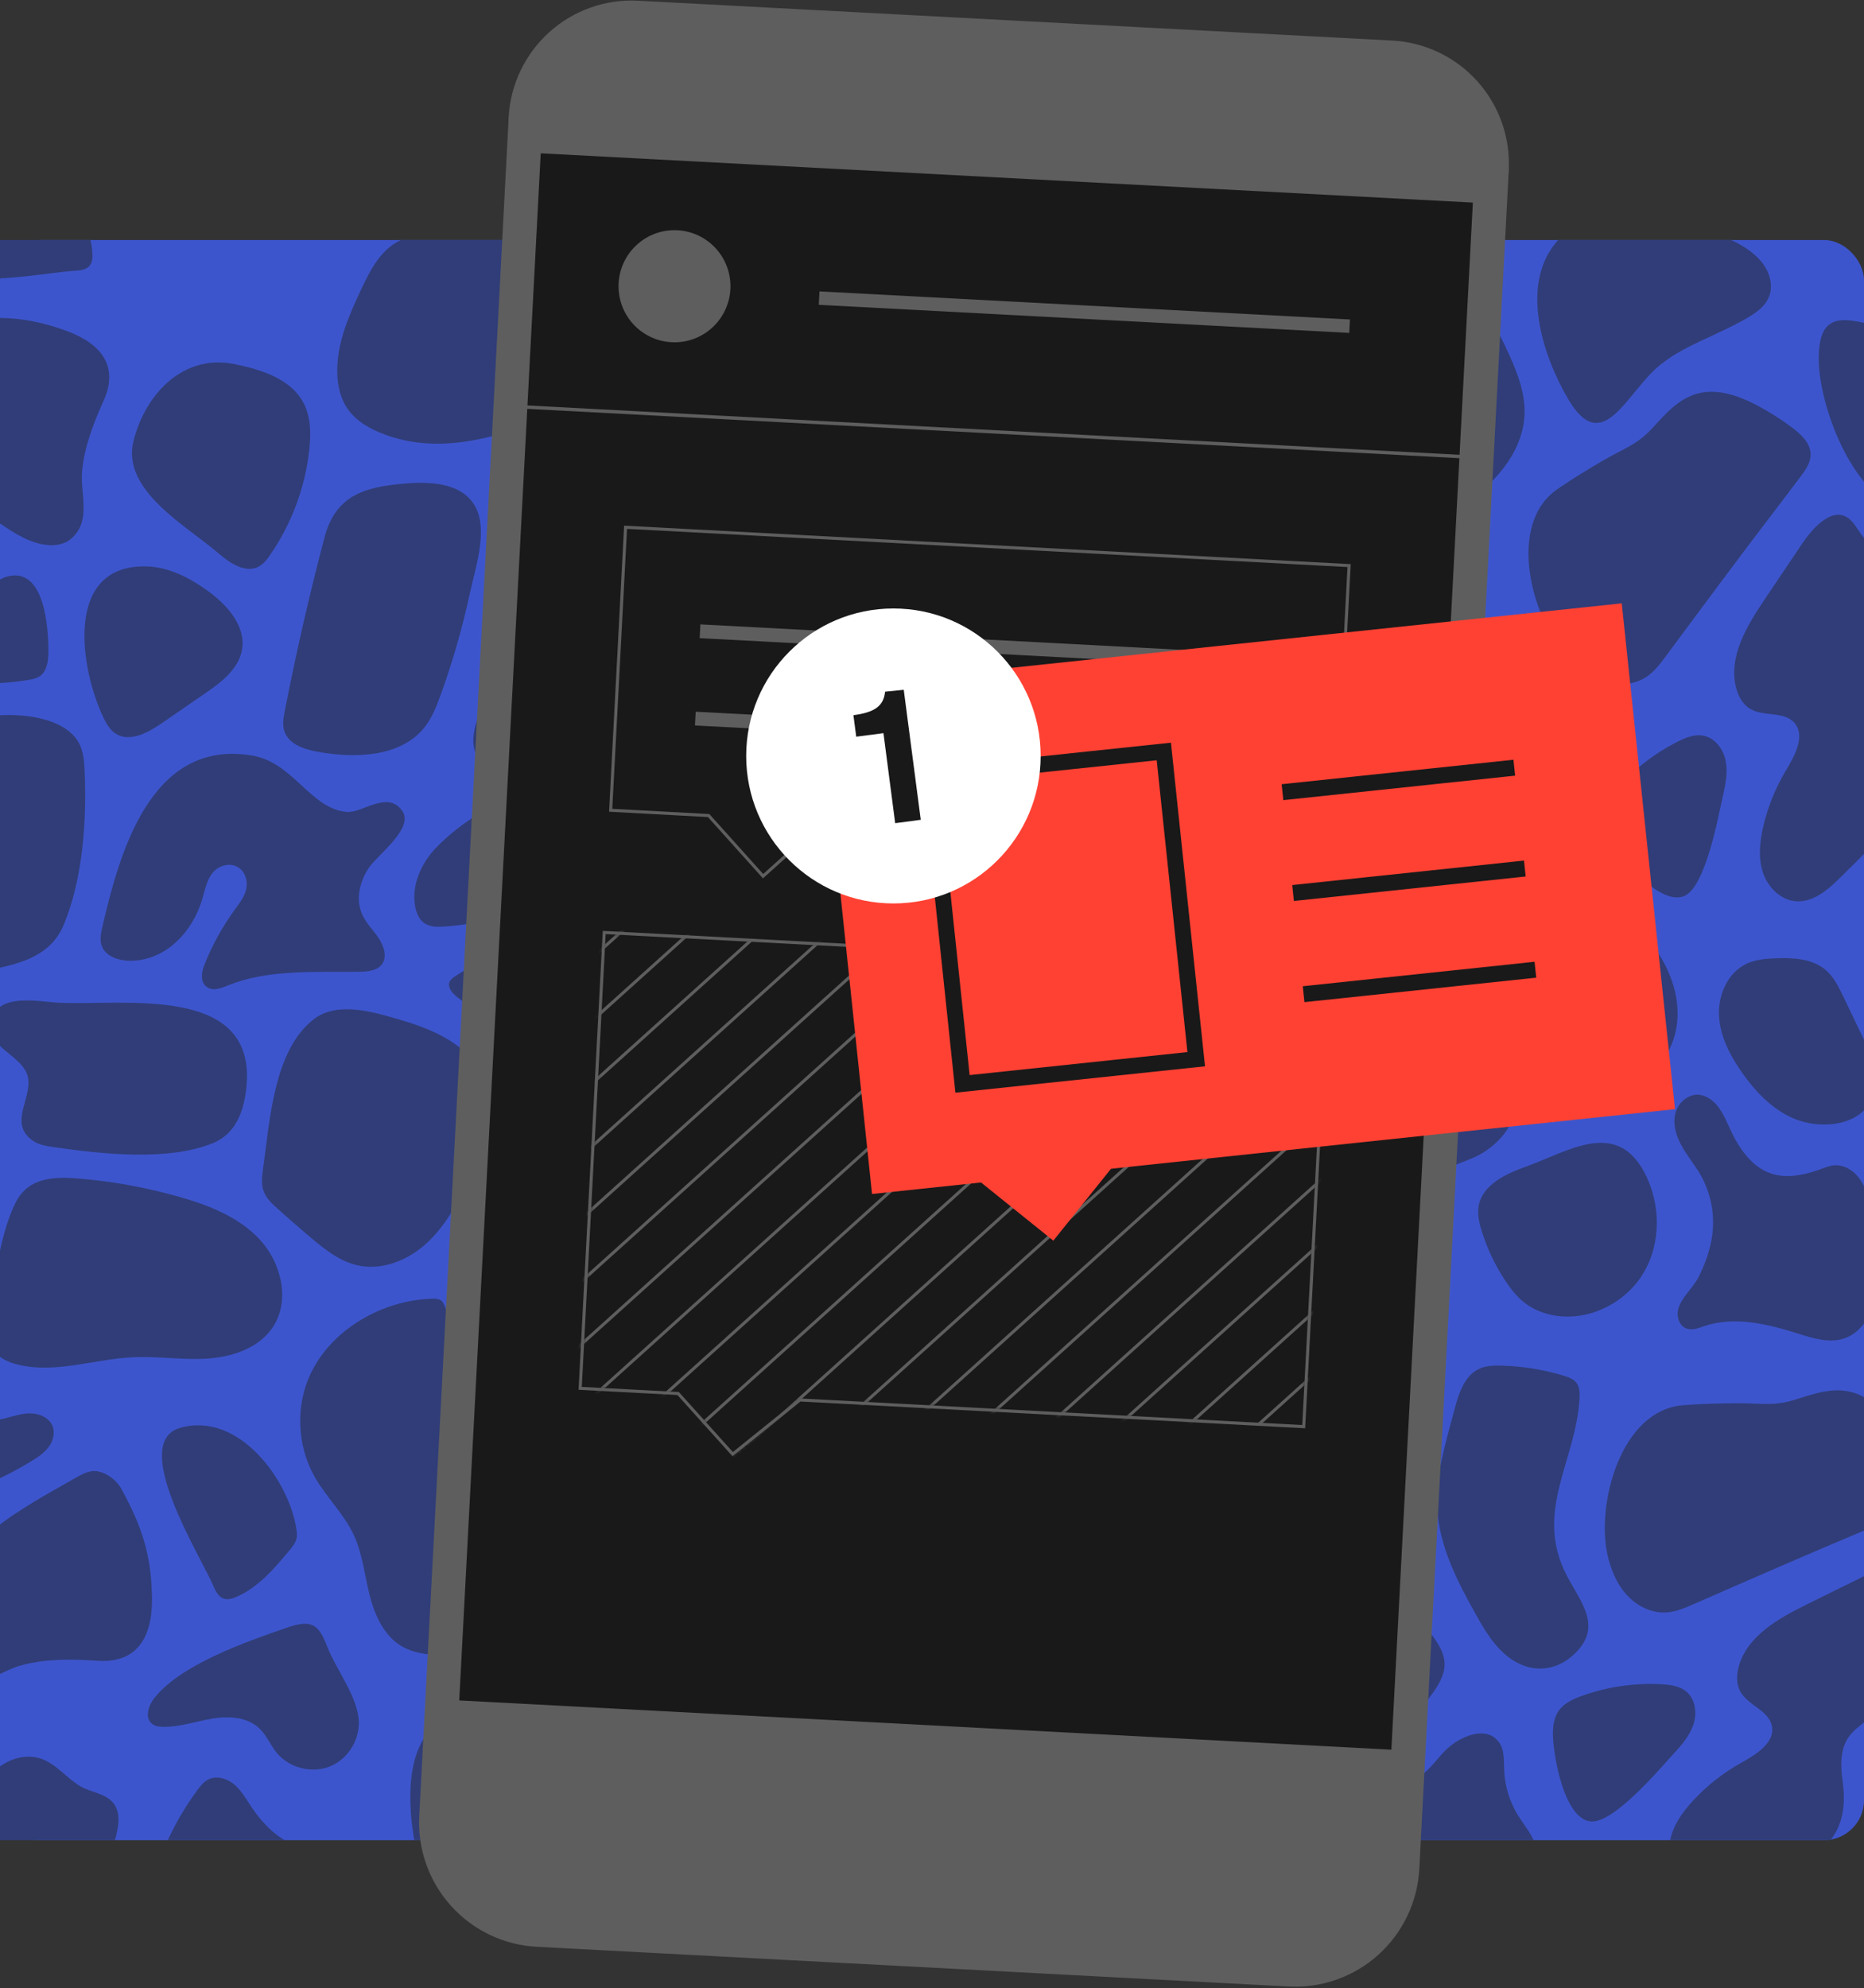 <svg width="466" height="497" viewBox="0 0 466 497" fill="none" xmlns="http://www.w3.org/2000/svg">
<rect x="0" y="0" width="466" height="497" fill="#333333" stroke="none"/>
<rect y="60" width="466" height="400" rx="10" fill="#3D55CC"/>
<g clip-path="url(#clip0_35_3556)">
<path d="M-99.717 308.15C-94.453 303.15 -90.971 295.754 -86.113 290.248C-85.068 289.071 -83.816 287.885 -82.44 286.708C-77.225 282.205 -70.386 277.628 -67.725 272.52C-64.268 265.887 -69.142 257.413 -70.668 250.962C-71.041 249.378 -71.265 247.67 -70.56 246.302C-69.01 243.283 -64.193 243.847 -60.96 245.738C-57.726 247.628 -54.825 250.481 -51.218 251.136C-47.164 251.874 -43.334 249.428 -41.577 246.036C-39.819 242.653 -39.778 238.532 -40.259 234.577C-41.585 223.657 -46.551 213.151 -51.675 202.977C-55.895 194.594 -59.55 187.455 -69.341 186.037C-77.781 184.818 -87.182 186.045 -95.083 189.246C-99.377 190.987 -103.763 194.486 -102.901 199.171C-102.47 201.534 -100.77 203.582 -99.776 205.838C-96.335 213.665 -101.997 221.493 -107.958 226.741C-113.919 231.99 -121.024 237.587 -121.024 245.787C-121.024 248.416 -120.253 251.111 -120.576 253.681C-121.239 258.988 -126.155 262.288 -129.057 266.625C-134.496 274.767 -134.669 285.887 -130.085 295.389C-125.384 305.099 -109.583 317.52 -99.717 308.15Z" fill="#303D78"/>
<path d="M89.561 242.919C91.775 242.894 94.262 242.703 95.489 241.045C96.782 239.303 96.061 236.683 94.784 234.693C93.507 232.703 91.716 230.995 90.689 228.897C88.749 224.934 89.926 220.414 92.164 216.982C94.17 213.905 103.572 207.073 100.596 202.745C96.94 197.438 90.664 203.259 86.767 202.96C77.706 202.28 73.395 190.697 63.231 188.906C37.265 184.32 29.646 214.378 25.584 231.708C25.186 233.416 24.805 235.29 25.659 236.948C26.811 239.187 29.713 240.099 32.217 240.157C41.344 240.365 48.217 232.877 50.596 224.652C51.243 222.421 51.682 220.033 53.117 218.225C54.559 216.426 57.427 215.448 59.583 216.832C61.398 217.993 61.987 220.381 61.548 222.297C61.108 224.212 59.857 225.788 58.713 227.355C55.62 231.6 53.066 236.235 51.11 241.136C50.38 242.968 49.958 245.497 51.748 246.741C53.274 247.794 55.222 247.056 56.814 246.401C66.738 242.288 78.402 243.035 89.561 242.919Z" fill="#303D78"/>
<path d="M8.132 285.091C9.616 286.152 11.49 286.475 13.297 286.732C25.186 288.424 41.684 290.381 53.149 285.787C58.911 283.474 60.917 277.86 61.564 272.139C64.524 245.763 30.948 251.467 14.549 250.646C9.932 250.414 0.779 248.383 -1.717 253.789C-5.149 261.252 4.766 263.076 6.756 268.507C8.729 273.905 1.749 280.538 8.132 285.091Z" fill="#303D78"/>
<path d="M132.265 269.345C134.138 275.24 135.034 281.426 136.866 287.33C137.836 290.464 139.726 294.021 142.984 294.154C144.576 294.22 146.077 293.399 147.37 292.446C152.095 288.946 164.995 270.074 161.206 264.212C159.507 261.575 153.902 260.704 150.951 260.431C147.204 260.083 143.175 260.331 140 258.333C134.047 254.593 135.747 247.164 131.983 242.28C127.348 236.269 119.133 240.431 113.653 244.137C113.147 244.477 112.625 244.859 112.384 245.423C111.92 246.501 112.649 247.695 113.47 248.507C115.957 250.986 119.414 252.172 122.299 254.17C127.357 257.661 130.391 263.449 132.265 269.345Z" fill="#303D78"/>
<path d="M15.983 231.061C20.767 219.411 21.712 204.934 21.148 192.513C21.041 190.124 20.825 187.662 19.656 185.581C18.537 183.591 16.638 182.139 14.582 181.144C7.337 177.629 -3.764 178.383 -11.176 180.722C-16.872 182.521 -22.501 184.552 -28.031 186.799C-36.512 190.249 -42.771 195.614 -39.712 205.058C-36.511 214.934 -32.051 224.577 -27.384 233.831C-25.792 236.99 -24.002 240.257 -21.034 242.189C-16.855 244.908 -11.392 244.328 -6.525 243.275C2.528 241.293 12.17 240.34 15.983 231.061Z" fill="#303D78"/>
<path d="M-33.784 252.487C-43.948 255.895 -51.575 264.079 -56.126 273.582C-58.63 278.805 -58.986 285.306 -57.627 291.591C-55.952 299.361 -51.658 306.79 -45.573 311.069C-38.766 315.853 -17.037 317.885 -10.223 311.857C-3.118 305.58 -3.947 290.19 -4.925 281.882C-6.525 268.349 -16.283 246.617 -33.784 252.487Z" fill="#303D78"/>
<path d="M155.188 217.04C159.689 228.259 201.855 201.169 208.545 197.43C215.127 193.756 221.61 189.818 227.09 184.81C228.143 183.848 229.229 182.687 229.179 181.285C229.138 179.884 227.944 178.698 226.643 177.96C220.342 174.387 211.165 178.043 205.627 173.466C199.939 168.765 202.476 158.707 196.242 154.669C191.732 151.75 185.705 154.014 181.153 156.642C166.836 164.926 154.707 176.435 146.043 189.959C144.452 192.438 142.951 195.481 144.269 198.176C146.126 201.974 152.294 202.405 154.35 206.111C156.216 209.42 153.787 213.549 155.188 217.04Z" fill="#303D78"/>
<path d="M51.807 339.609C58.033 339.211 64.624 337.022 68.13 331.865C72.615 325.264 70.418 315.779 65.005 309.916C59.599 304.054 51.765 301.094 44.08 298.971C37.049 297.031 29.87 295.621 22.616 294.883C15.055 294.112 7.436 293.44 3.838 300.746C0.099 308.349 -1.103 318.83 -2.595 327.122C-3.258 330.803 -3.698 335.007 -1.335 337.91C0.074 339.634 2.247 340.563 4.41 341.102C13.762 343.44 23.47 339.759 33.103 339.278C39.33 338.963 45.572 340.007 51.807 339.609Z" fill="#303D78"/>
<path d="M89.304 316.276C95.281 317.653 101.648 315.19 106.249 311.135C110.851 307.081 113.951 301.616 116.646 296.11C121.462 286.243 126.08 272.819 117.168 263.839C111.804 258.432 104.177 256.028 96.84 253.996C90.672 252.288 83.426 250.887 78.377 254.826C68.321 262.678 67.434 280.547 65.784 291.998C65.502 293.971 65.237 296.044 65.958 297.902C66.613 299.585 67.989 300.87 69.332 302.081C72.068 304.543 74.837 306.956 77.648 309.336C81.146 312.279 84.86 315.248 89.304 316.276Z" fill="#303D78"/>
<path d="M105.976 230.68C107.427 231.758 109.4 231.741 111.199 231.609C119.473 231.011 127.639 228.963 135.208 225.572C138.475 224.104 141.989 221.949 142.661 218.433C143.349 214.859 140.829 211.542 138.458 208.773C136.891 206.94 135.324 205.1 133.749 203.267C127.456 195.904 114.374 206.501 109.325 211.584C105.354 215.58 102.701 221.327 103.845 226.841C104.152 228.308 104.774 229.793 105.976 230.68Z" fill="#303D78"/>
<path d="M36.527 141.584C15.818 141.145 20.07 167.339 25.874 179.395C26.587 180.879 27.432 182.388 28.792 183.309C32.249 185.655 36.842 183.251 40.283 180.887C43.922 178.383 47.561 175.879 51.209 173.367C55.272 170.572 59.674 167.264 60.503 162.405C61.514 156.526 56.83 151.244 52.005 147.745C47.445 144.437 42.173 141.7 36.527 141.584Z" fill="#303D78"/>
<path d="M-65.66 178.416C-64.525 181.028 -61.449 182.106 -58.672 182.728C-55.339 183.475 -51.948 183.955 -48.541 184.171C-43.309 184.503 -37.639 184.055 -33.585 180.73C-29.688 177.529 -28.304 172.571 -26.778 167.985C-25.029 162.72 -22.227 160.357 -19.077 155.896C-16.457 152.198 -13.879 148.458 -11.541 144.578C-8.954 140.291 -9.377 136.07 -12.618 132.198C-13.522 131.12 -14.393 130.001 -15.421 129.039C-20.685 124.13 -25.941 119.213 -31.305 114.412C-33.858 112.124 -36.486 109.843 -39.371 108.003C-43.774 105.183 -48.019 106.676 -50.124 111.452C-50.531 112.372 -50.845 113.351 -51.102 114.329C-55.438 130.904 -59.824 147.43 -63.712 164.096C-64.359 166.858 -64.989 169.627 -65.602 172.397C-66.042 174.395 -66.473 176.543 -65.66 178.416Z" fill="#303D78"/>
<path d="M199.475 266.293C206.141 257.437 213.204 235.108 205.925 224.726C199.541 215.605 191.856 219.436 184.618 223.623C183.134 224.486 181.659 225.232 180.183 225.887C170.741 230.124 161.596 230.721 151.416 234.486C148.738 235.472 146.002 237.181 145.438 239.975C144.899 242.678 146.69 245.539 149.086 247.122C151.482 248.706 154.35 249.278 157.144 249.751C169.737 251.882 175.425 254.477 182.952 264.386C188.764 272.006 192.669 275.323 199.475 266.293Z" fill="#303D78"/>
<path d="M79.521 187.944C89.088 189.652 100.554 189.229 106.399 181.46C108.073 179.229 109.11 176.592 110.063 173.972C113.147 165.514 115.634 156.849 117.524 148.052C118.909 141.576 122.556 131.327 118.038 125.424C113.86 119.968 105.18 120.415 99.136 121.07C89.718 122.082 83.641 124.81 81.104 134.42C77.332 148.732 74.032 163.168 71.197 177.695C70.874 179.37 70.559 181.128 71.081 182.745C72.159 186.07 76.105 187.33 79.521 187.944Z" fill="#303D78"/>
<path d="M1.89 144.088C-4.552 145.73 -10.629 158.682 -12.917 164.171C-13.68 166.004 -14.202 168.475 -12.635 169.702C-11.963 170.232 -11.068 170.357 -10.214 170.456C-4.419 171.095 1.459 170.921 7.196 169.942C8.133 169.785 9.086 169.594 9.882 169.072C11.722 167.861 12.079 165.332 12.096 163.126C12.137 156.891 11.167 141.725 1.89 144.088Z" fill="#303D78"/>
<path d="M268.252 189.826C273.044 187.944 277.529 185.282 281.492 181.99C284.443 179.536 287.179 176.609 288.414 172.977C289.658 169.345 289.086 164.893 286.234 162.33C283.092 159.511 278.35 159.694 274.171 160.224C258.585 162.223 243.621 162.961 243.721 181.849C243.737 185.589 243.398 189.644 240.935 192.471C239.7 193.889 238.042 194.859 236.417 195.796C229.171 200 220.334 203.673 213.934 209.088C204.723 216.874 212.856 215.398 216.76 221.625C218.095 223.756 217.25 226.517 217.407 229.038C217.838 235.804 226.759 233.673 230.63 232.363C235.944 230.572 241.258 228.773 246.573 226.982C254.109 224.436 262.457 221.169 265.632 213.881C266.511 211.857 266.901 209.494 266.08 207.446C264.629 203.831 259.812 201.965 259.439 198.085C259.033 193.756 264.207 191.418 268.252 189.826Z" fill="#303D78"/>
<path d="M147.461 112.505C139.328 119.569 136.965 130.034 134.006 139.86C130.889 150.191 127.614 160.498 123.353 170.431C122.847 171.617 122.324 172.795 121.786 173.972C120.227 177.38 118.08 181.957 118.345 185.763C118.644 190.033 121.736 191.542 125.641 191.551C129.985 191.567 136.609 181.625 139.121 178.715C142.694 174.569 146.143 170.315 149.467 165.97C155.743 157.753 161.696 149.677 167.424 141.029C170.019 137.115 172.34 134.611 176.378 132.737C176.652 132.612 176.925 132.488 177.207 132.372C181.302 130.656 186.832 131.012 190.281 127.903C194.401 124.196 191.359 114.329 187.412 111.46C185.953 110.399 184.072 110.158 182.273 110.034C175.914 109.578 169.762 110.415 163.42 109.57C158.023 108.848 151.838 108.707 147.461 112.505Z" fill="#303D78"/>
<path d="M64.772 141.576C65.933 140.929 66.762 139.835 67.516 138.74C72.889 130.962 76.288 121.833 77.324 112.43C77.755 108.458 77.739 104.255 75.882 100.722C72.698 94.653 65.27 92.372 58.554 91.004C46.053 88.467 36.469 98.143 33.393 110.15C30.218 122.555 46.675 131.443 54.592 138.292C57.469 140.788 61.44 143.433 64.772 141.576Z" fill="#303D78"/>
<path d="M-11.035 80.366C-12.444 80.573 -14.061 81.319 -15.329 82.397C-16.366 83.276 -17.17 84.371 -17.435 85.581C-17.742 86.999 -17.51 88.467 -17.27 89.893C-14.915 104.196 -12.834 122.198 0.149 130.962C3.813 133.433 7.726 135.946 12.128 136.253C14.068 136.385 16.141 136.037 17.642 134.785C23.047 130.282 19.963 123.533 20.543 117.604C21.14 111.502 23.428 105.689 25.916 100.142C29.729 91.651 25.418 85.93 16.622 82.712C6.665 79.072 -0.83 78.84 -11.035 80.366Z" fill="#303D78"/>
<path d="M301.099 43.865C299.797 41.328 298.197 38.849 295.835 37.248C293.265 35.507 290.089 35.001 287.022 34.529C281.575 33.7 275.73 32.928 270.781 35.35C267.548 36.933 265.085 39.703 262.706 42.406C256.563 49.404 248.123 55.996 244.036 64.412C240.073 72.563 240.081 81.759 242.204 90.415C244.044 97.911 247.775 100.755 255.477 101.145C262.267 101.485 269.04 102.074 275.813 102.629C283.672 103.276 290.371 105.672 296.771 100.755C302.699 96.203 306.197 89.014 307.532 81.792C309.854 69.205 307.665 57.762 302.467 46.651C302.028 45.714 301.571 44.786 301.099 43.865Z" fill="#303D78"/>
<path d="M172.879 98.998C177.008 98.973 180.763 97.92 184.046 95.275C188.465 91.717 191.723 87.24 193.199 81.858C195.835 72.207 198.116 62.447 200.288 52.671C201.896 45.449 197.038 40.673 190.944 37.431C186.65 35.151 181.75 33.625 178.044 32.539C173.211 31.129 170.152 32.962 168.659 37.812C167.83 40.491 167.184 43.285 166.935 46.071C165.758 59.23 164.738 72.397 163.685 85.565C163.412 89.006 164.282 92.182 166.081 95.117C167.648 97.671 169.862 99.014 172.879 98.998Z" fill="#303D78"/>
<path d="M256.944 111.742C254.639 111.568 251.696 113.74 251.132 115.556C249.615 120.424 248.065 125.283 246.598 130.158C245.445 133.981 244.434 137.853 244.94 141.899C245.396 145.523 246.382 149.063 249.756 151.012C254.457 153.74 259.572 153.798 264.389 152.646C265.566 152.032 266.403 151.659 267.166 151.178C274.18 146.733 278.682 140.299 281.608 132.679C283.001 129.047 283.747 125.308 283.084 121.385C281.417 111.56 263.933 112.273 256.944 111.742Z" fill="#303D78"/>
<path d="M200.735 136.808C200.959 139.296 201.697 141.75 202.775 144.155C205.768 150.846 211.322 157.131 215.368 162.563C217.573 165.531 220.748 167.306 224.462 167.911C229.76 168.765 233.59 166.319 234.775 161.12C237.072 151.037 236.824 140.946 234.469 130.913C233.043 124.843 230.266 122.604 224.04 122.72C219.753 122.803 215.442 123.102 211.19 123.674C204.118 124.627 200.097 129.686 200.735 136.808Z" fill="#303D78"/>
<path d="M200.81 91.983C200.205 96.701 201.921 100.905 203.562 105.133C205.013 108.881 207.558 111.468 211.554 112.331C217.449 113.616 223.21 112.646 228.898 111.004C232.413 109.992 234.087 107.455 234.328 103.898C234.394 102.886 234.527 101.85 234.402 100.855C233.714 95.117 233.059 89.379 232.164 83.674C231.766 81.153 230.829 78.716 230.133 76.237C228.342 72.77 225.888 70.15 221.843 70.15C219.248 70.15 216.371 70.374 214.116 71.485C205.759 75.648 201.97 83.003 200.81 91.983Z" fill="#303D78"/>
<path d="M-90.358 16.677C-93.01 14.91 -96.517 15.391 -99.618 16.146C-105.388 17.547 -111.009 19.72 -116.58 21.701C-123.768 24.255 -147.296 27.912 -140.374 40.449C-139.022 42.895 -136.925 44.819 -134.944 46.792C-131.619 50.101 -128.46 53.733 -126.744 58.102C-125.136 62.215 -124.896 66.726 -123.752 70.988C-122.533 75.532 -120.054 80.018 -116.779 84.039C-110.57 91.684 -101.508 97.663 -92.803 99.221C-90.192 99.686 -87.299 99.852 -85.068 98.417C-79.348 94.744 -78.071 82.232 -76.123 76.096C-73.561 68.036 -69.159 60.756 -66.274 52.763C-62.767 43.053 -62.925 33.36 -73.661 28.65C-77.408 27.008 -81.86 26.544 -84.753 23.65C-86.876 21.527 -87.862 18.343 -90.358 16.677Z" fill="#303D78"/>
<path d="M-154.931 118.715C-151.259 121.211 -146.434 121.228 -142.056 120.457C-132.721 118.815 -117.616 112.48 -116.464 101.187C-115.9 95.714 -121.811 92.099 -125.467 88.931C-129.239 85.656 -134.18 80.49 -139.652 80.83C-143.598 81.079 -147.205 82.447 -150.662 84.23C-154.998 86.469 -160.61 88.774 -163.18 93.201C-166.09 98.226 -163.429 104.918 -161.298 109.76C-159.79 113.152 -157.999 116.626 -154.931 118.715Z" fill="#303D78"/>
<path d="M-168.677 43.426C-177.398 43.409 -184.42 46.311 -189.303 51.428C-193.962 56.32 -193.946 60.325 -189.204 65.034C-187.927 66.303 -186.485 67.397 -185.224 68.683C-183.856 70.067 -182.638 71.601 -181.311 73.028C-179.205 75.308 -177.232 77.754 -174.903 79.785C-170.567 83.567 -165.642 83.674 -160.461 81.568C-157.568 80.391 -154.566 79.479 -151.656 78.351C-149.194 77.389 -146.632 76.535 -144.386 75.183C-140.995 73.144 -139.693 69.238 -141.186 65.565C-142.172 63.144 -143.532 60.764 -145.173 58.733C-147.52 55.814 -150.297 53.26 -152.842 50.499C-157.443 45.499 -163.321 43.641 -168.677 43.426Z" fill="#303D78"/>
<path d="M-109.177 176.601C-103.349 178.582 -96.807 176.932 -91.319 174.204C-78.726 167.936 -69.499 155.796 -67.144 142.38C-66.141 136.684 -66.324 130.871 -66.564 125.1C-66.689 122.057 -66.912 118.807 -68.827 116.386C-78.718 103.865 -100.115 105.084 -109.939 115.598C-115.005 121.012 -124.638 127.016 -127.681 133.492C-131.378 141.36 -125.824 154.611 -122.558 161.974C-119.838 168.118 -115.743 174.362 -109.177 176.601Z" fill="#303D78"/>
<path d="M270.913 280.356C286.516 281.136 295.61 258.706 294.524 245.937C294.209 242.197 293.256 238.433 291.15 235.332C289.044 232.23 285.662 229.859 281.923 229.577C279.602 229.403 277.297 230.008 275.059 230.655C259.614 235.099 244.591 239.428 229.038 243.623C226.303 244.361 223.567 245.116 220.831 245.887C218.866 246.443 216.769 247.081 215.509 248.681C213.743 250.912 214.248 254.137 215.011 256.874C215.931 260.165 217.109 263.383 218.535 266.484C220.715 271.252 223.791 276.044 228.64 278.034C233.308 279.958 238.324 278.822 243.091 278.001C248.554 277.056 251.961 278.399 257.383 279.071C261.877 279.626 266.395 280.132 270.913 280.356Z" fill="#303D78"/>
<path d="M213.76 322.047C215.351 323.731 217.001 325.381 218.908 326.691C222.995 329.502 228.218 330.588 233.093 329.692C233.466 329.626 233.839 329.543 234.212 329.452C247.7 326.069 253.628 308.938 255.162 296.724C257.334 279.411 242.328 289.295 231.534 289.419C229.942 289.436 228.375 289.378 226.842 289.195C220.873 288.482 214.655 286.567 208.603 285.688C205.61 285.248 202.344 284.867 199.74 286.417C196.938 288.092 195.736 291.666 195.968 294.916C196.689 304.9 207.243 315.157 213.76 322.047Z" fill="#303D78"/>
<path d="M147.196 355.306C156.879 352.661 166.272 348.971 175.176 344.327C193.465 334.784 186.584 307.064 184.246 290.116C182.845 279.958 174.621 280.721 167.474 285.016C163.768 287.247 159.209 290.613 156.78 294.27C153.48 299.228 155.818 303.872 153.447 309.328C151.863 312.968 147.9 315.862 144.029 314.983C141.102 314.311 138.988 311.774 136.252 310.53C133.417 309.245 129.935 309.518 127.332 311.21C116.455 318.299 119.688 339.477 125.558 348.656C130.341 356.135 139.237 357.478 147.196 355.306Z" fill="#303D78"/>
<path d="M264.629 349.85C267.78 352.694 272.016 353.987 276.161 354.941C285.364 357.047 295.81 357.627 303.453 352.088C309.306 347.843 312.44 340.629 313.327 333.457C314.214 326.276 313.136 319.021 312.05 311.873C311.702 309.552 311.345 307.238 310.997 304.916C308.792 290.339 294.947 290.232 282.686 291.882C276.443 292.727 270.2 295.306 266.171 300.149C262.863 304.137 261.322 309.278 260.136 314.328C258.237 322.462 257.077 330.994 258.934 339.128C259.854 343.133 261.578 347.097 264.629 349.85Z" fill="#303D78"/>
<path d="M285.33 211.924C292.004 213.201 298.926 213.118 305.567 211.675C307.814 211.186 310.143 210.481 311.71 208.798C313.385 206.998 313.891 204.42 314.073 201.965C314.446 196.998 313.874 182.007 307.615 180.307C301.969 178.781 288.497 191.161 284.427 194.544C282.188 196.41 279.958 198.433 278.739 201.078C277.512 203.723 277.529 207.139 279.494 209.287C280.953 210.895 283.191 211.517 285.33 211.924Z" fill="#303D78"/>
<path d="M297.02 115.241C295.121 117.944 294.409 121.278 293.729 124.511C292.916 128.4 292.104 132.289 291.283 136.186C290.727 138.831 290.18 141.568 290.752 144.204C291.681 148.466 295.312 151.534 298.877 154.055C300.867 155.456 302.956 156.825 305.327 157.38C310.417 158.574 315.814 155.655 318.799 151.36C321.783 147.065 322.729 141.684 322.936 136.46C323.16 130.88 322.571 125.108 319.993 120.15C315.615 111.734 303.727 105.664 297.02 115.241Z" fill="#303D78"/>
<path d="M138.084 63.31C129.214 58.873 117.914 57.771 108.935 58.235C105.52 58.409 102.013 58.873 99.07 60.606C94.808 63.111 92.421 67.804 90.324 72.273C87.165 78.989 84.064 86.071 84.321 93.492C84.421 96.477 85.109 99.503 86.758 101.991C88.947 105.291 92.62 107.314 96.334 108.674C112.608 114.611 128.318 107.455 143.805 102.372C148.762 100.747 151.689 97.14 152.568 91.991C153.356 87.372 152.916 82.812 151.548 78.326C149.384 71.237 144.344 66.436 138.084 63.31Z" fill="#303D78"/>
<path d="M135.324 20.93C132.281 21.295 129.222 21.9 126.453 23.219C119.821 26.386 115.758 33.202 112.906 39.968C112.318 41.361 111.779 42.986 112.492 44.313C113.014 45.283 114.067 45.814 115.054 46.278C123.974 50.449 133.831 52.116 142.694 56.079C147.419 58.194 155.196 64.777 158.139 56.577C160.551 49.852 160.427 43.583 158.263 37.97C156.248 32.738 152.468 28.069 147.328 24.122C145.728 22.895 144.02 21.726 142.08 21.146C139.908 20.507 137.579 20.657 135.324 20.93Z" fill="#303D78"/>
<path d="M-45.001 30.897C-46.684 32.655 -47.662 34.943 -48.599 37.182C-54.087 50.374 -59.351 63.873 -63.364 77.596C-65.171 83.757 -67.344 100.059 -56.243 91.676C-53.648 89.711 -51.061 87.082 -47.811 87.207C-43.5 87.372 -40.789 92.298 -36.586 93.285C-35.981 93.425 -35.326 93.475 -34.762 93.226C-33.568 92.704 -33.27 91.187 -33.121 89.893C-32.416 83.484 -33.237 78.392 -33.485 72.215C-33.784 64.678 -29.68 56.419 -26.406 49.86C-23.728 44.487 -20.735 37.978 -23.852 32.846C-25.602 29.96 -28.918 28.376 -32.226 27.721C-36.711 26.834 -41.826 27.588 -45.001 30.897Z" fill="#303D78"/>
<path d="M-189.56 204.047C-176.843 201.949 -177.067 189.494 -169.838 181.609C-168.926 180.614 -167.906 179.652 -166.629 179.246C-153.588 175.1 -156.581 202.139 -144.602 200.746C-141.841 200.423 -139.412 198.806 -137.298 197.007C-131.063 191.742 -124.879 184.644 -127.988 176.335C-130.873 168.632 -138.79 164.387 -141.849 156.891C-144.237 151.054 -141.617 144.495 -141.269 138.201C-141.203 137.007 -141.236 135.73 -141.857 134.71C-142.919 132.953 -145.323 132.521 -147.346 132.87C-149.369 133.226 -151.25 134.171 -153.281 134.495C-157.783 135.208 -162.186 132.729 -165.444 129.487C-165.651 129.279 -165.85 129.072 -166.049 128.865C-169.357 125.324 -171.786 121.029 -175.168 117.555C-176.362 116.328 -177.722 115.183 -179.38 114.752C-182.539 113.923 -185.78 115.946 -187.878 118.45C-200.836 133.956 -206.083 153.002 -211.812 172.057L-211.812 192.405C-211.812 192.405 -211.812 192.405 -211.804 192.413C-205.718 198.673 -198.166 205.473 -189.56 204.047Z" fill="#303D78"/>
<path d="M14.889 44.86C14.242 44.462 13.496 44.28 12.75 44.131C1.21 41.751 -18.546 47.174 -19.823 61.809C-20.959 74.785 10.736 68.077 18.736 67.679C20.029 67.613 21.471 67.48 22.334 66.51C23.088 65.656 23.163 64.412 23.097 63.276C22.748 57.613 19.872 52.456 17.053 47.522C16.489 46.519 15.875 45.474 14.889 44.86Z" fill="#303D78"/>
<path d="M100.537 411.582C103.14 413.075 106.199 413.547 109.192 413.713C116.048 414.103 123.187 412.984 128.957 409.269C134.727 405.554 138.897 398.937 138.482 392.08C137.977 383.622 131.203 377.138 125.873 370.563C120.956 364.493 114.457 355.729 113.404 347.76C112.425 340.331 114.067 334.394 111.281 326.757C111.041 326.11 110.767 325.422 110.195 325.032C109.656 324.668 108.96 324.634 108.305 324.643C100.802 324.767 93.059 327.495 86.933 332.163C82.157 335.812 78.377 340.638 76.47 346.342C73.975 353.813 74.796 362.337 78.684 369.195C81.544 374.236 85.929 378.349 88.392 383.597C90.614 388.324 91.128 393.631 92.396 398.697C93.673 403.771 96.01 408.979 100.537 411.582Z" fill="#303D78"/>
<path d="M-190.489 253.059C-198.945 256.534 -206.315 259.27 -211.787 263.698L-211.787 306.915C-206.481 310.356 -199.733 311.633 -193.308 312.147C-186.161 312.719 -178.443 312.429 -172.606 308.258C-169.481 306.019 -167.16 302.835 -165.145 299.56C-160.038 291.26 -156.54 281.973 -154.882 272.371C-154.177 268.308 -154.044 263.507 -157.112 260.746C-159.11 258.947 -161.945 258.524 -164.482 257.628C-170.153 255.638 -174.994 251.02 -180.996 250.754C-184.288 250.605 -187.455 251.816 -190.489 253.059Z" fill="#303D78"/>
<path d="M-138.467 354.659C-136.9 354.991 -135.184 355.248 -133.783 354.477C-132.606 353.83 -131.909 352.578 -131.271 351.384C-128.866 346.89 -126.396 342.105 -126.62 337.014C-126.761 333.772 -127.996 330.687 -129.231 327.686C-131.984 320.969 -140.1 291.492 -148.316 292.587C-154.276 293.374 -156.772 303.797 -158.695 308.183C-162.028 315.77 -165.294 323.382 -168.486 331.019C-169.664 333.822 -170.832 336.989 -169.721 339.817C-168.793 342.163 -166.521 343.647 -164.324 344.891C-156.275 349.452 -147.52 352.76 -138.467 354.659Z" fill="#303D78"/>
<path d="M-211.787 364.112C-207.957 367.768 -203.115 370.223 -197.826 370.596C-192.495 370.969 -187.048 369.219 -182.936 365.811C-181.436 364.568 -180.076 363.067 -179.363 361.259C-178.675 359.526 -178.609 357.619 -178.551 355.754C-178.443 352.371 -178.335 348.979 -178.236 345.596C-178.07 340.414 -177.971 334.966 -180.35 330.356C-183.011 325.206 -188.458 321.956 -194.079 320.58C-199.086 319.352 -206.514 318.175 -211.787 320.447L-211.787 364.112Z" fill="#303D78"/>
<path d="M-108.066 337.354C-96.584 350.065 -85.159 362.785 -73.354 375.173C-69.25 379.476 -63.911 387.146 -56.914 385.165C-51.699 383.689 -47.355 376.218 -44.661 371.997C-36.818 359.742 -32.83 345.447 -29.025 331.541C-28.411 329.303 -27.914 326.583 -29.564 324.949C-30.484 324.037 -31.835 323.747 -33.12 323.565C-40.772 322.478 -49.229 323.581 -55.604 319.211C-60.893 315.588 -64.234 308.49 -70.593 307.736C-73.801 307.354 -76.927 308.789 -79.837 310.19C-87.074 313.664 -117.707 322.968 -109.956 334.949C-109.384 335.803 -108.737 336.599 -108.066 337.354Z" fill="#303D78"/>
<path d="M-137.331 207.255C-140.913 210.274 -144.196 218.69 -149.742 216.509C-151.972 215.63 -153.638 213.773 -155.387 212.139C-157.137 210.506 -159.276 208.972 -161.663 209.038C-173.311 209.362 -170.791 227.794 -167.981 234.071C-163.827 243.375 -155.885 251.691 -146.285 255.373C-136.046 259.295 -134.131 251.799 -132.216 243.01C-130.931 237.123 -126.446 231.982 -123.254 226.534C-121.331 223.259 -119.88 219.867 -119.88 216.144C-119.88 206.227 -129.555 200.713 -137.331 207.255Z" fill="#303D78"/>
<path d="M-209.076 242.089C-206.481 243.938 -203.049 243.98 -199.865 243.947C-192.586 243.88 -184.561 243.524 -179.272 238.532C-178.202 237.521 -177.257 236.293 -176.984 234.842C-176.76 233.648 -177.017 232.429 -177.291 231.244C-178.12 227.612 -179.106 224.013 -180.25 220.473C-181.179 217.587 -182.389 214.502 -185.001 212.969C-186.717 211.957 -188.781 211.783 -190.771 211.783C-197.585 211.783 -207.443 213.201 -211.795 219.204C-212.409 220.05 -212.914 220.987 -213.288 222.023C-214.639 225.796 -214.374 229.967 -213.528 233.889C-213.155 235.605 -212.624 237.346 -211.795 238.889C-211.115 240.141 -210.245 241.26 -209.076 242.089Z" fill="#303D78"/>
<path d="M595.831 44.238C593.683 44.421 591.76 42.879 590.947 41.087C590.135 39.297 590.168 37.29 590.127 35.35C590.003 30.093 589.215 24.86 587.789 19.786C587.258 17.895 586.056 15.623 583.884 15.723C582.035 15.806 580.933 17.58 580.07 19.073C574.682 28.36 564.965 34.86 556.178 41.734C554.437 43.094 552.579 44.761 552.604 46.825C552.638 48.99 554.801 50.64 557.023 51.436C559.245 52.232 561.707 52.514 563.796 53.55C567.743 55.515 569.558 59.827 569.865 63.907C570.147 67.572 566.823 78.716 571.822 80.341C577.957 82.339 579.399 73.898 582.666 71.767C590.276 66.8 600.738 73.376 609.899 68.625C633.303 56.477 621.092 27.978 613.788 11.751C613.067 10.151 612.229 8.434 610.546 7.63C608.275 6.552 605.414 7.597 603.392 9.073C596.013 14.454 595.109 24.579 598.218 32.564C599.064 34.728 600.166 36.892 600.117 39.197C600.067 41.502 598.384 44.031 595.831 44.238Z" fill="#303D78"/>
<path d="M533.786 51.834C530.304 51.378 526.838 52.53 523.34 52.704C517.205 53.003 511.277 50.258 506.212 46.718C501.138 43.177 496.669 38.807 491.629 35.225C488.951 33.326 485.295 31.651 482.617 33.525C481.316 34.438 480.619 36.005 480.171 37.547C478.538 43.202 479.765 66.029 486.339 68.376C489.291 69.429 494.274 66.718 496.777 65.15C499.961 63.152 503.011 60.507 506.75 60.159C513.748 59.512 516.915 66.444 522.875 68.036C530.204 69.993 534.2 61.693 536.306 55.424C536.496 54.844 536.679 54.222 536.529 53.633C536.231 52.489 534.93 51.983 533.786 51.834Z" fill="#303D78"/>
<path d="M543.485 118.143C543.236 115.208 542.582 111.875 539.904 110.54C536.123 108.657 530.967 112.057 527.078 110.366C523.597 108.857 523.016 104.097 519.783 102.173C509.395 95.996 492.367 143.143 489.324 150.183C486.331 157.107 483.571 164.171 482.269 171.476C482.02 172.886 481.863 174.461 482.75 175.548C483.637 176.634 485.303 176.849 486.779 176.65C493.958 175.664 499.024 167.173 506.195 167.446C513.565 167.728 517.661 177.247 525.064 176.675C530.42 176.261 533.835 170.788 535.842 165.937C542.184 150.655 544.82 134.147 543.485 118.143Z" fill="#303D78"/>
<path d="M545.856 63.865C539.646 69.363 534.415 75.954 530.461 83.251C528.753 86.402 527.277 90.25 528.877 93.459C530.502 96.717 534.523 97.82 538.08 98.575C540.442 99.08 542.805 99.586 545.16 100.084C554.627 102.107 558.573 85.739 559.502 78.633C560.231 73.052 558.839 66.875 554.586 63.185C553.458 62.207 552.065 61.402 550.565 61.427C548.766 61.46 547.207 62.671 545.856 63.865Z" fill="#303D78"/>
<path d="M454.687 89.984C454.77 101.071 462.737 123.094 474.824 126.916C485.444 130.283 489.208 122.563 492.408 114.843C493.063 113.259 493.784 111.767 494.547 110.349C499.472 101.245 506.369 95.208 512.172 86.037C513.698 83.625 514.834 80.606 513.582 78.044C512.372 75.573 509.205 74.387 506.344 74.586C503.484 74.777 500.848 76.071 498.344 77.397C487.053 83.359 480.951 84.752 468.955 81.46C459.719 78.931 454.604 78.674 454.687 89.984Z" fill="#303D78"/>
<path d="M607.404 78.284C604.544 76.311 600.639 77.704 597.547 79.296C588.908 83.749 580.062 91.062 580.137 100.78C580.162 103.566 580.941 106.286 581.778 108.948C584.473 117.538 587.756 125.938 591.603 134.063C594.438 140.05 597.771 150.407 604.942 152.347C611.574 154.138 618.198 148.499 622.601 144.312C629.465 137.778 632.64 131.924 628.81 122.753C623.106 109.097 616.963 95.623 610.38 82.364C609.626 80.838 608.805 79.246 607.404 78.284Z" fill="#303D78"/>
<path d="M450.558 135.863C447.424 140.515 444.299 145.175 441.165 149.826C436.73 156.427 432.079 164.097 433.994 171.816C434.524 173.956 435.652 176.07 437.55 177.198C440.9 179.188 445.865 177.745 448.51 180.597C451.462 183.781 448.767 188.79 446.529 192.513C443.868 196.924 441.919 201.758 440.775 206.783C439.921 210.522 439.532 214.511 440.75 218.151C441.969 221.791 445.128 224.983 448.95 225.282C453.153 225.613 456.817 222.587 459.81 219.619C470.977 208.557 482.41 198.872 470.853 183.939C468.565 180.979 466.376 177.554 466.608 173.815C466.724 171.941 467.454 170.166 468.175 168.425C471.375 160.689 476.159 152.397 477.958 144.204C480.544 132.422 474.981 138.541 468.1 135.962C465.746 135.084 464.743 132.372 463.085 130.465C458.624 125.349 452.838 132.472 450.558 135.863Z" fill="#303D78"/>
<path d="M553.732 182.811C551.527 186.667 546.917 189.743 546.063 194.304C545.043 199.76 553.45 205.738 558.333 205.614C560.132 205.572 561.774 204.619 563.282 203.624C568.605 200.124 572.982 195.713 578.537 192.529C583.271 189.818 588.27 186.169 589.439 180.489C591.603 169.934 587.117 160.191 583.503 150.581C579.697 140.481 576.041 130.307 573.388 119.835C573.073 118.583 572.767 117.331 572.485 116.07C571.647 112.422 570.578 107.472 568.049 104.619C565.214 101.41 561.848 102.099 558.739 104.462C555.282 107.09 556.061 119.014 555.838 122.853C555.514 128.317 555.365 133.79 555.365 139.263C555.373 149.602 555.556 159.636 556.261 169.992C556.576 174.677 556.252 178.077 554.188 182.015C554.039 182.272 553.889 182.538 553.732 182.811Z" fill="#303D78"/>
<path d="M496.47 321.657C499.736 324.958 502.986 326.583 506.369 326.973C510.473 327.453 514.767 326.127 519.492 323.788C526.506 320.323 533.901 317.097 536.554 309.162C536.977 307.901 537.549 306.699 538.03 305.455C540.426 299.22 542.25 292.843 542.573 286.135C543.203 273.217 537.342 263.449 527.6 255.63C521.582 250.796 516.898 250.804 510.547 255.174C504.951 259.029 499.214 262.678 493.494 266.351C486.862 270.613 480.08 272.786 477.991 280.58C476.051 287.802 477.634 295.629 480.967 302.18C484.756 309.609 490.617 315.737 496.47 321.657Z" fill="#303D78"/>
<path d="M617.982 252.703C617.012 250.074 615.827 247.462 614.326 245.099C607.263 233.938 600.075 222.861 592.912 211.758C591.039 208.856 588.419 206.866 585.202 205.622C582.408 204.544 579.83 204.826 577.451 206.675C574.193 209.204 571.838 212.322 570.843 216.418C569.5 221.932 569.624 227.462 571.73 232.637C575.502 241.907 579.623 251.044 583.834 260.124C586.951 266.832 593.708 267.678 600.523 266.55C605.315 265.754 610.14 263.98 613.738 262.595C618.43 260.779 619.74 257.462 617.982 252.703Z" fill="#303D78"/>
<path d="M502.953 247.645C504.893 246.384 505.905 242.869 505.258 241.086C503.509 236.302 501.785 231.501 499.986 226.733C498.576 222.993 497.034 219.303 494.166 216.401C491.596 213.798 488.669 211.592 484.806 212.09C479.409 212.778 475.322 215.837 472.196 219.685C471.641 220.887 471.193 221.692 470.878 222.537C468.009 230.332 468.341 238.167 470.654 246.003C471.756 249.734 473.431 253.159 476.341 255.87C483.629 262.67 497.075 251.476 502.953 247.645Z" fill="#303D78"/>
<path d="M526.283 188.989C519.841 185.489 511.608 183.881 505.092 182.023C501.536 181.012 497.938 181.526 494.622 183.3C489.896 185.838 488.338 190.108 490.559 194.959C494.854 204.362 501.187 212.222 509.155 218.756C513.971 222.711 517.544 222.803 522.419 218.922C525.777 216.252 529.019 213.391 532.045 210.348C537.077 205.298 537.193 198.839 532.36 193.566C530.668 191.741 528.587 190.241 526.283 188.989Z" fill="#303D78"/>
<path d="M556.087 259.345C558.143 257.769 560.298 255.845 561.409 253.59C565.529 245.215 564.07 237.064 559.535 229.229C557.156 225.116 553.234 222.819 549.363 220.456C545.931 218.358 542.349 217.852 538.635 219.594C533.172 222.156 529.184 226.434 525.669 231.185C523.489 234.129 523.704 237.156 525.669 240.132C526.233 240.978 526.755 241.874 527.451 242.595C531.489 246.724 535.493 250.895 539.663 254.884C541.512 256.65 543.742 258.009 545.798 259.56C549.33 261.218 552.87 261.807 556.087 259.345Z" fill="#303D78"/>
<path d="M448.063 106.908C445.335 104.86 442.442 103.019 439.424 101.419C434.798 98.956 429.443 97.024 424.377 98.384C419.502 99.694 416.211 103.641 412.928 107.19C409.164 111.261 405.641 112.264 400.924 115.026C397.019 117.314 393.122 119.661 389.4 122.231C376.533 131.095 382.942 154.437 391.564 163.922C394.084 166.7 397.127 169.105 400.692 170.291C404.248 171.476 408.376 171.302 411.519 169.254C413.475 167.985 414.934 166.095 416.319 164.221C425.886 151.311 435.188 138.732 444.987 125.946C446.711 123.691 448.428 121.435 450.127 119.163C451.354 117.53 452.631 115.747 452.656 113.707C452.697 110.871 450.342 108.616 448.063 106.908Z" fill="#303D78"/>
<path d="M409.471 54.388C407.183 54.023 404.878 53.716 402.565 53.832C397.607 54.089 392.799 56.394 389.474 60.076C389.218 60.358 388.969 60.648 388.736 60.947C380.081 71.834 385.777 89.039 391.987 99.669C400.783 114.735 406.694 97.77 415.183 91.104C416.435 90.125 417.72 89.213 419.046 88.425C424.219 85.366 430.321 83.102 435.669 80.125C438.313 78.65 441.14 76.975 442.259 74.163C443.47 71.129 442.251 67.563 440.088 65.117C433.439 57.638 418.823 55.897 409.471 54.388Z" fill="#303D78"/>
<path d="M395.999 6.519C395.261 5.798 394.44 5.101 393.445 4.819C389.217 3.633 378.539 14.463 375.339 17.547C361.312 31.096 385.569 38.55 394.747 40.54C398.154 41.278 416.36 47.008 418.847 43.202C422.105 38.21 404.878 18.426 402.324 14.645C400.401 11.801 398.461 8.924 395.999 6.519Z" fill="#303D78"/>
<path d="M363.202 68.285C360.043 65.656 356.263 63.567 352.167 63.235C347.931 62.887 343.786 64.437 339.914 66.203C331.325 70.117 322.678 76.013 319.976 85.051C317.903 91.983 319.802 99.611 323.458 105.847C327.114 112.082 332.387 117.19 337.585 122.215C339.276 123.84 340.959 125.473 342.642 127.098C353.254 137.339 364.313 129.014 373.043 120.241C377.486 115.78 380.885 109.934 381.134 103.633C381.341 98.45 379.443 93.434 377.312 88.707C373.888 81.096 369.627 73.616 363.202 68.285Z" fill="#303D78"/>
<path d="M431.357 189.942C430.727 187.098 428.638 184.395 425.77 183.881C423.631 183.499 421.475 184.37 419.527 185.34C413.45 188.383 408.003 192.662 403.601 197.836C402.117 199.585 400.691 201.567 400.467 203.856C400.227 206.302 401.404 208.657 402.747 210.713C405.466 214.884 415.034 226.443 421.036 223.988C426.449 221.774 429.625 203.748 430.802 198.582C431.457 195.746 431.996 192.786 431.357 189.942Z" fill="#303D78"/>
<path d="M435.519 268.142C438.736 272.711 442.707 276.94 447.773 279.303C456.362 283.316 469.485 280.912 468.996 269.237C468.855 265.937 467.405 262.852 465.979 259.875C464.262 256.293 462.546 252.703 460.83 249.121C459.661 246.683 458.442 244.179 456.378 242.438C453.054 239.618 448.303 239.386 443.943 239.552C441.513 239.643 439.018 239.834 436.796 240.829C432.029 242.976 429.517 248.573 429.749 253.797C429.981 259.021 432.51 263.864 435.519 268.142Z" fill="#303D78"/>
<path d="M347.152 197.778C354.572 193.192 364.147 196.866 372.86 196.385C377.685 196.119 382.428 194.494 386.407 191.733C388.53 190.265 390.577 188.184 390.635 185.605C390.676 184.022 389.947 182.521 389.118 181.178C383.182 171.551 370.912 165.572 369.039 154.42C368.284 149.926 368.956 144.254 365.068 141.866C361.693 139.793 357.441 141.891 353.61 142.894C348.669 144.188 344.35 141.468 339.832 142.148C334.899 142.886 334.567 147.77 333.705 151.626C333.589 152.131 333.465 152.621 333.315 153.093C332.105 157.09 329.866 159.967 327.023 163.375C324.121 166.858 321.311 171.012 321.791 175.514C322.123 178.682 324.038 181.426 325.323 184.345C326.915 187.952 327.57 191.974 327.205 195.896C326.982 198.317 326.409 200.937 327.62 203.051C330.298 207.72 337.121 205.497 340.536 203.118C342.874 201.493 344.74 199.262 347.152 197.778Z" fill="#303D78"/>
<path d="M302.027 280.298C303.213 281.591 304.954 282.188 306.629 282.686C310.293 283.772 314.123 284.601 317.912 284.104C327.404 282.844 334.053 273.25 335.089 263.723C336.117 254.195 332.818 244.784 329.311 235.862C327.794 231.998 326.177 228.084 323.516 224.9C318.276 218.632 310.666 217.96 304.605 223.458C298.529 228.963 302.939 235.547 305.269 241.932C308.461 250.696 305.617 260.422 302.201 269.096C300.759 272.769 299.349 277.387 302.027 280.298Z" fill="#303D78"/>
<path d="M348.213 248.441C348.893 250.588 349.506 252.811 350.833 254.635C352.159 256.451 354.414 257.802 356.62 257.346C357.863 257.089 358.924 256.318 359.919 255.53C371.327 246.575 379.907 234.063 384.152 220.191C385.064 217.214 385.727 213.806 384.127 211.144C379.261 203.043 362 203.532 354.414 207.081C350.543 208.889 347.434 212.264 344.433 215.207C338.563 220.962 336.317 224.361 340.826 231.948C343.911 237.147 346.389 242.695 348.213 248.441Z" fill="#303D78"/>
<path d="M368.74 289.22C371.352 288.001 373.69 286.218 375.563 284.029C378.117 281.044 379.717 276.484 377.445 273.283C374.983 269.817 369.727 270.165 365.698 271.542C361.677 272.918 357.424 274.983 353.37 273.698C347.591 271.865 342.891 269.054 342.592 277.711C342.377 283.872 339.773 289.916 335.446 294.311C332.403 297.404 327.661 299.029 325.522 302.918C324.021 305.646 324.129 308.954 324.361 312.064C324.577 314.891 324.884 317.744 325.845 320.414C326.136 321.218 326.501 322.006 327.081 322.628C329.228 324.916 333.008 323.855 336.076 324.518C340.644 325.497 343.529 330.356 348.031 331.608C352.085 332.735 356.587 330.447 358.825 326.881C361.072 323.316 361.345 318.789 360.483 314.668C359.239 308.706 353.983 302.661 357.009 296.384C359.057 292.147 364.487 291.21 368.74 289.22Z" fill="#303D78"/>
<path d="M387.874 264.154C390.643 266.973 392.127 270.978 395.394 273.316C398.776 275.737 403.535 275.588 407.249 273.731C410.963 271.873 413.765 268.557 415.904 264.991C416.857 263.399 417.703 261.741 418.308 259.991C422.056 249.112 415.647 236.575 406.843 229.958C395.742 221.617 387.551 241.459 382.941 249.253C381.449 251.782 379.965 254.751 380.902 257.537C381.963 260.713 385.677 261.923 387.874 264.154Z" fill="#303D78"/>
<path d="M376.367 320.206C377.768 322.312 379.36 324.336 381.383 325.845C383.331 327.296 385.636 328.233 388.016 328.722C396.72 330.521 406.171 325.961 410.781 318.357C415.39 310.754 415.233 300.696 410.996 292.877C403.891 279.759 391.97 287.852 381.549 291.6C376.492 293.415 370.68 296.077 369.685 301.359C369.279 303.498 369.793 305.704 370.448 307.785C371.824 312.18 373.822 316.376 376.367 320.206Z" fill="#303D78"/>
<path d="M424.684 319.153C423.316 321.898 420.472 324.153 419.61 327.055C419.046 328.963 419.734 331.4 421.6 332.089C423.075 332.636 424.692 331.956 426.184 331.458C433.795 328.913 442.102 331.027 449.754 333.432C453.468 334.601 457.497 335.837 461.17 334.535C465.729 332.926 468.126 328.017 469.726 323.457C471.591 318.142 471.607 313.913 469.775 308.664C468.191 304.129 467.661 298.324 464.743 294.452C463.3 292.545 461.02 291.135 458.633 291.293C457.273 291.384 455.996 291.973 454.711 292.421C445.418 295.688 439.2 294.046 434.077 285.273C431.507 280.87 430.379 275.107 425.454 273.781C422.669 273.026 419.718 275.281 418.914 278.051C418.109 280.82 418.98 283.83 420.373 286.359C421.765 288.888 423.647 291.119 425.09 293.615C427.71 298.159 428.771 303.581 428.058 308.78C427.569 312.396 426.292 315.92 424.684 319.153Z" fill="#303D78"/>
<path d="M553.574 307.47C553.972 319.253 565.678 312.835 569.567 306.799C570.918 304.709 571.863 302.304 573.654 300.58C578.645 295.762 587.598 298.15 593.368 299.875C601.41 302.271 611.981 300.207 614.915 290.994C616.308 286.633 614.542 281.243 610.447 279.187C606.923 277.412 602.728 278.283 598.79 278.515C591.843 278.93 584.672 277.081 578.943 273.101C578.587 272.852 578.238 272.562 577.89 272.238C574.392 268.93 571.482 262.247 566.11 263.822C554.039 267.371 552.513 276.401 552.895 287.719C553.135 294.295 553.359 300.878 553.574 307.47Z" fill="#303D78"/>
<path d="M563.44 370.67C568.828 376.01 576.423 370.803 581.364 366.408C581.82 366.002 582.284 365.554 582.45 364.966C582.765 363.838 581.886 362.752 580.966 362.047C578.172 359.916 574.59 359.194 571.465 357.602C566.002 354.808 562.221 349.476 559.585 343.879C556.948 338.283 555.241 332.271 552.654 326.657C551.278 323.672 548.94 320.397 545.682 320.696C544.098 320.845 542.714 321.848 541.562 322.968C537.334 327.055 527.045 347.47 531.572 352.785C533.603 355.173 539.282 355.297 542.233 355.181C545.989 355.032 549.951 354.252 553.367 355.811C559.759 358.738 559.054 366.325 563.44 370.67Z" fill="#303D78"/>
<path d="M556.401 424.401C557.645 421.731 558.739 418.514 557.073 416.027C554.727 412.511 548.567 412.9 546.03 409.493C543.767 406.449 545.624 402.038 543.775 398.755C537.831 388.224 499.62 420.653 493.469 425.247C487.425 429.758 481.523 434.517 476.756 440.205C475.835 441.3 474.915 442.594 475.147 443.978C475.379 445.363 476.714 446.383 478.098 446.939C484.814 449.65 493.436 444.816 499.521 448.622C505.78 452.536 504.595 462.834 511.302 466.018C516.152 468.323 521.839 465.272 525.992 462.071C539.099 451.955 549.595 438.954 556.401 424.401Z" fill="#303D78"/>
<path d="M492.574 397.959C498.949 405.745 507.422 400.985 513.731 396.126C515.09 395.073 516.459 394.145 517.826 393.291C526.623 387.843 535.609 386.043 545.21 380.969C547.73 379.634 550.225 377.577 550.408 374.742C551.004 365.488 538.262 367.296 532.873 367.097C526.324 366.864 522.626 362.901 520.57 356.458C519.186 352.13 518.606 346.599 514.394 344.883C509.594 342.926 504.222 347.901 499.231 346.5C495.525 345.463 493.685 341.45 491.421 338.332C489.158 335.215 484.491 332.677 481.705 335.339C479.11 337.818 480.826 342.138 482.675 345.223C484.764 348.705 486.845 352.188 488.934 355.67C492.143 361.019 495.459 366.806 495.053 373.033C494.497 381.3 486.422 390.438 492.574 397.959Z" fill="#303D78"/>
<path d="M486.588 414.393C494.688 405.455 486.828 408 482.136 402.337C480.528 400.397 481.009 397.552 480.52 395.073C479.201 388.423 470.637 391.715 466.973 393.523C461.941 396.002 456.908 398.481 451.876 400.969C444.746 404.485 436.896 408.829 434.715 416.474C434.11 418.597 434.035 420.993 435.121 422.909C437.036 426.3 442.06 427.519 442.939 431.308C443.918 435.546 439.092 438.539 435.295 440.653C430.794 443.157 426.698 446.383 423.208 450.172C420.605 452.991 418.283 456.259 417.529 460.023C416.774 463.788 417.927 468.124 421.102 470.288C424.584 472.668 429.26 471.864 433.339 470.778C448.527 466.739 463.259 464.028 460.664 445.313C460.15 441.607 459.959 437.544 462.024 434.418C463.06 432.851 464.577 431.673 466.061 430.521C472.685 425.421 480.959 420.612 486.588 414.393Z" fill="#303D78"/>
<path d="M565.248 501.358C572.377 493.281 573.331 482.593 574.972 472.461C576.697 461.806 578.578 451.159 581.488 440.753C581.837 439.509 582.193 438.274 582.575 437.038C583.669 433.456 585.194 428.63 584.423 424.899C583.561 420.703 580.295 419.625 576.423 420.123C572.112 420.687 566.864 431.416 564.759 434.633C561.757 439.21 558.905 443.887 556.186 448.638C551.054 457.61 546.221 466.408 541.678 475.736C539.622 479.956 537.649 482.743 533.902 485.131C533.653 485.288 533.396 485.446 533.122 485.603C529.292 487.85 523.762 488.223 520.753 491.756C517.155 495.976 521.474 505.354 525.769 507.668C527.352 508.522 529.251 508.513 531.05 508.406C537.408 508.016 543.394 506.374 549.794 506.374C555.249 506.374 561.401 505.702 565.248 501.358Z" fill="#303D78"/>
<path d="M458.758 476.689C453.734 474.608 448.66 475.222 444.034 477.005C442.948 477.768 442.168 478.248 441.472 478.829C435.113 484.16 431.498 491.126 429.6 499.077C428.696 502.858 428.448 506.664 429.625 510.462C432.576 519.989 449.804 516.971 456.809 516.573C459.114 516.44 461.75 513.903 462.065 512.029C462.927 507.004 463.823 501.988 464.635 496.955C465.274 493.016 465.771 489.044 464.726 485.097C463.798 481.557 462.356 478.182 458.758 476.689Z" fill="#303D78"/>
<path d="M487.989 501.349C492.234 500.702 496.462 499.832 500.599 498.704C507.48 496.822 510.788 491.275 509.221 484.31C508.674 481.872 507.612 479.542 506.236 477.303C502.389 471.067 496.047 465.57 491.322 460.719C488.744 458.074 485.361 456.723 481.605 456.623C476.241 456.474 472.768 459.409 472.279 464.716C471.333 475.014 472.909 484.981 476.573 494.616C478.787 500.429 481.838 502.286 487.989 501.349Z" fill="#303D78"/>
<path d="M474.898 378.838C476.772 378.033 478.762 377.121 479.806 375.364C481.257 372.917 480.337 369.791 479.21 367.171C477.858 364.037 476.266 361.002 474.451 358.108C471.657 353.672 467.976 349.327 462.911 347.992C458.036 346.707 453.211 348.49 448.593 349.933C443.304 351.591 439.747 350.704 434.284 350.762C429.757 350.803 425.214 350.903 420.704 351.276C405.135 352.561 399.083 375.994 401.843 388.514C402.648 392.179 404.09 395.786 406.594 398.581C409.089 401.375 412.754 403.282 416.501 403.066C418.831 402.934 421.036 402.03 423.166 401.093C437.89 394.65 452.208 388.373 467.072 382.154C469.676 381.068 472.295 379.965 474.898 378.838Z" fill="#303D78"/>
<path d="M415.448 421.018C408.667 420.637 401.81 421.632 395.418 423.937C393.255 424.717 391.041 425.728 389.707 427.602C388.281 429.609 388.123 432.229 388.272 434.683C388.562 439.658 391.108 454.443 397.533 455.297C403.328 456.068 415.05 442.013 418.64 438.116C420.613 435.977 422.553 433.672 423.415 430.886C424.277 428.108 423.821 424.717 421.583 422.851C419.925 421.466 417.62 421.143 415.448 421.018Z" fill="#303D78"/>
<path d="M393.205 516.573C398.66 524.326 411.245 528.779 416.625 518.397C418.151 515.462 418.416 512.063 418.665 508.771C418.955 504.807 419.253 500.844 419.544 496.88C419.742 494.185 419.933 491.399 419.013 488.862C417.529 484.766 413.525 482.195 409.661 480.172C407.506 479.044 405.251 477.966 402.83 477.726C397.632 477.212 392.658 480.819 390.27 485.471C387.882 490.114 387.65 495.578 388.131 500.786C388.645 506.358 389.988 512.004 393.205 516.573Z" fill="#303D78"/>
<path d="M233.457 513.596C232.454 525.62 237.155 518.82 244.318 520.462C246.772 521.026 248.123 523.571 250.013 525.246C255.104 529.724 259.904 521.905 261.711 518.24C264.198 513.215 266.685 508.182 269.172 503.157C272.696 496.026 276.294 487.809 273.375 480.413C272.563 478.356 271.17 476.416 269.139 475.545C265.558 474.02 260.824 476.101 257.823 473.622C254.474 470.852 256.48 465.537 258.212 461.549C260.268 456.822 261.562 451.773 262.034 446.64C262.383 442.818 262.25 438.813 260.558 435.363C258.867 431.914 255.319 429.169 251.489 429.377C247.277 429.609 244.052 433.083 241.474 436.425C231.865 448.862 221.817 459.973 235.24 473.257C237.901 475.885 240.521 478.995 240.786 482.734C240.918 484.608 240.43 486.466 239.949 488.282C237.801 496.391 234.154 505.238 233.457 513.596Z" fill="#303D78"/>
<path d="M279.933 467.369C282.105 467.461 284.128 466.316 285.927 465.098C291.548 461.283 296.39 456.316 300.062 450.603C301.306 448.671 302.45 446.516 302.367 444.219C302.284 441.764 300.809 439.584 299.209 437.718C295.959 433.945 284.949 423.746 279.328 426.98C274.254 429.891 273.484 448.174 273.003 453.456C272.737 456.358 272.596 459.368 273.599 462.096C274.603 464.832 277.032 467.245 279.933 467.369Z" fill="#303D78"/>
<path d="M241.872 413.382C245.544 415.736 250.287 415.338 254.581 414.6C256.165 414.327 257.848 414.061 259.34 413.431C261.968 412.328 263.958 411.209 265.392 408.73C266.544 406.74 267.589 404.46 268.061 402.188C269.28 396.242 268.725 389.368 269.015 383.299C269.388 375.621 264.928 369.145 259.846 363.539C253.528 356.574 246.084 349.07 236.682 348.938C232.512 348.88 228.367 350.33 224.23 349.825C220.582 349.377 217.291 347.445 214.24 345.397C210.99 343.208 207.309 340.712 203.495 341.599C200.942 342.188 198.961 344.22 197.568 346.433C192.743 354.095 193.995 365.04 200.428 371.417C203.877 374.833 208.412 376.873 212.565 379.393C219.355 383.514 225.241 389.095 229.784 395.612C233.747 401.317 235.745 409.451 241.872 413.382Z" fill="#303D78"/>
<path d="M345.651 501.009C349.274 502.618 353.204 499.973 356.868 498.472C361.593 496.532 366.236 498.663 370.622 497.394C375.414 496.009 375.099 491.126 375.447 487.195C375.497 486.673 375.555 486.175 375.638 485.686C376.309 481.565 378.149 478.414 380.512 474.666C382.933 470.835 385.163 466.341 384.094 461.938C383.34 458.845 381.084 456.374 379.426 453.655C377.37 450.288 376.193 446.391 376.036 442.452C375.936 440.023 376.151 437.345 374.676 435.413C371.409 431.142 364.935 434.244 361.867 437.054C359.778 438.97 358.219 441.424 356.022 443.215C349.266 448.738 339.301 446.366 330.729 447.991C325.978 448.895 321.493 451.134 317.92 454.384C316.013 456.117 314.255 458.456 314.537 461.018C314.703 462.593 315.623 463.986 316.626 465.205C323.781 473.97 336.739 478.265 340.063 489.078C341.406 493.447 341.489 499.152 345.651 501.009Z" fill="#303D78"/>
<path d="M394.822 412.138C400.119 405.877 394.872 399.941 391.73 393.912C383.356 377.893 393.985 365.364 394.888 349.559C394.963 348.208 394.93 346.732 394.1 345.654C393.363 344.7 392.152 344.261 391 343.913C385.926 342.362 380.637 341.5 375.323 341.367C373.441 341.317 371.484 341.375 369.777 342.171C366.129 343.863 364.719 348.224 363.683 352.113C361.403 360.704 358.501 369.833 359.438 378.73C360.367 387.511 364.47 395.496 368.699 403.1C370.713 406.731 372.827 410.396 375.886 413.199C381.897 418.73 389.533 418.381 394.822 412.138Z" fill="#303D78"/>
<path d="M347.608 434.94C351.206 432.635 353.843 428.879 356.429 425.562C361.486 419.078 363.269 415.413 357.797 408.489C354.058 403.755 350.866 398.589 348.296 393.133C347.334 391.093 346.439 388.97 344.88 387.337C343.322 385.712 340.909 384.667 338.787 385.413C337.593 385.828 336.64 386.74 335.761 387.644C325.638 398.025 318.782 411.565 316.411 425.869C315.906 428.937 315.69 432.403 317.63 434.832C323.508 442.229 340.561 439.459 347.608 434.94Z" fill="#303D78"/>
<path d="M313.758 396.914C314.902 394.211 315.98 391.068 314.687 388.431C313.211 385.421 309.372 384.717 306.902 382.793C303.793 380.363 301.787 376.591 298.239 374.7C294.566 372.751 289.873 373.523 286.433 375.853C282.992 378.183 280.655 381.839 279.005 385.654C278.267 387.353 277.645 389.111 277.28 390.927C275.009 402.204 283.017 413.788 292.618 419.186C304.722 425.993 310.226 405.239 313.758 396.914Z" fill="#303D78"/>
<path d="M-179.579 380.007C-180.756 378.481 -182.994 378.125 -184.843 378.664C-186.692 379.203 -188.225 380.471 -189.668 381.748C-198.132 389.252 -201.929 395.936 -204.748 406.814C-205.503 409.725 -206.257 412.66 -206.39 415.662C-206.746 424.028 -206.29 433.954 -201.349 441.051C-198.108 445.711 -192.329 449.028 -186.791 447.801C-181.743 446.69 -178.053 442.096 -176.511 437.163C-174.977 432.229 -175.209 426.939 -175.458 421.781C-176.072 409.02 -176.072 395.654 -178.459 383.067C-178.667 381.981 -178.907 380.869 -179.579 380.007Z" fill="#303D78"/>
<path d="M595.06 351.939C597.688 353.539 599.404 356.243 601.377 358.598C603.765 361.45 606.807 363.962 610.439 364.75C614.07 365.538 618.339 364.17 620.08 360.878C623.33 354.717 617.062 347.901 614.575 342.644C612.155 337.528 610.53 330.662 609.858 325.074C609.485 321.973 609.933 318.366 607.255 316.11C604.875 314.112 601.385 314.444 598.309 314.883C591.188 315.911 584.058 316.931 576.937 317.959C572.609 318.581 567.619 319.667 565.687 323.59C563.432 328.175 566.806 333.415 570.064 337.354C573.977 342.08 578.28 346.956 584.125 348.83C587.748 350.007 591.81 349.966 595.06 351.939Z" fill="#303D78"/>
<path d="M622.949 392.246C619.749 388.481 618.878 383.116 615.562 379.46C612.743 376.35 608.573 374.908 604.594 373.589C602.861 373.017 601.054 372.428 599.238 372.644C596.618 372.951 594.513 374.833 592.307 376.284C588.079 379.062 583.088 380.397 578.205 381.707C573.322 383.017 568.34 384.41 564.17 387.271C560 390.14 556.725 394.808 556.874 399.866C557.023 404.924 561.533 409.849 566.557 409.277C568.688 409.028 570.603 407.909 572.593 407.08C583.669 402.461 593.758 406.06 597.497 417.42C599.155 422.461 600.275 427.975 603.947 431.806C607.786 435.803 613.821 437.121 619.301 436.275C624.781 435.429 629.78 432.693 634.348 429.559C639.065 426.317 643.65 422.353 645.623 416.98C651.269 401.574 629.904 400.43 622.949 392.246Z" fill="#303D78"/>
<path d="M112.451 480.238C117.922 484.376 125.607 483.273 132.264 481.64C153.405 476.457 147.593 450.131 141.367 435.894C138.275 428.821 133.019 425.62 125.135 426.052C121.959 426.226 118.875 427.179 115.841 428.125C113.08 428.987 110.22 429.907 108.123 431.897C99.376 440.214 102.784 460.429 106.158 470.263C107.46 474.036 109.267 477.834 112.451 480.238Z" fill="#303D78"/>
<path d="M176.229 469.608C186.783 468.655 193.655 465.67 202.244 459.94C203.43 459.152 204.574 457.793 205.27 456.275C205.834 455.04 206.091 453.705 205.817 452.494C205.494 451.084 204.657 449.849 203.836 448.663C195.612 436.731 186.053 421.325 170.575 418.937C166.206 418.265 161.596 417.66 157.484 419.26C155.669 419.965 153.944 421.168 153.124 422.934C150.147 429.31 155.826 434.103 157.824 439.716C159.888 445.496 160.295 451.723 160.411 457.801C160.568 467.121 166.902 470.454 176.229 469.608Z" fill="#303D78"/>
<path d="M190.819 501.631C191.765 502.295 192.768 502.983 193.92 503.115C194.675 503.198 195.429 503.041 196.167 502.867C207.616 500.105 223.177 486.772 218.095 472.983C213.593 460.761 187.777 480.346 180.713 484.119C179.569 484.732 178.317 485.462 177.953 486.706C177.629 487.8 178.094 488.961 178.641 489.956C181.368 494.931 186.177 498.364 190.819 501.631Z" fill="#303D78"/>
<path d="M639.72 467.345C638.153 464.011 635.84 460.744 636.064 457.071C636.313 452.942 642.796 447.958 639.488 444.194C635.509 439.667 629.705 445.969 626.497 448.033C622.501 450.612 617.427 451.143 612.752 450.272C608.076 449.41 603.731 447.262 599.653 444.816C597.87 443.746 595.731 442.585 593.833 443.448C592.166 444.211 591.495 446.3 591.694 448.124C591.893 449.948 592.739 451.623 593.327 453.356C596.635 463.149 591.42 473.514 587.383 483.025C586.454 485.205 585.617 487.834 586.885 489.84C588.419 492.262 592.208 492.121 594.537 490.446C596.867 488.771 598.21 486.092 599.843 483.738C605.307 475.86 616.035 471.076 624.88 474.791C627.243 475.786 629.366 477.311 631.77 478.199C634.174 479.086 637.109 479.21 639.082 477.577C641.909 475.214 641.287 470.678 639.72 467.345Z" fill="#303D78"/>
<path d="M-95.805 487.684C-91.427 482.485 -86.859 477.444 -82.316 472.394C-77.052 466.532 -71.082 462.635 -71.132 454.567C-71.207 442.129 -79.854 428.887 -86.95 419.244C-89.122 416.292 -91.502 413.373 -94.66 411.508C-100.132 408.282 -107.187 408.796 -113.007 411.342C-113.148 411.4 -113.281 411.466 -113.422 411.524C-119.051 414.095 -123.751 418.332 -128.253 422.602C-130.226 424.476 -132.208 426.391 -133.6 428.73C-136.303 433.257 -136.51 438.804 -136.527 444.078C-136.601 464.583 -132.689 482.958 -112.369 491.756C-105.28 494.832 -100.771 493.58 -95.805 487.684Z" fill="#303D78"/>
<path d="M-78.071 512.311C-75.725 515.545 -73.254 518.688 -69.723 520.736C-66.556 522.568 -63.148 523.92 -59.55 522.419C-54.535 520.321 -51.393 516.291 -49.395 511.756C-49.171 510.445 -48.955 509.558 -48.881 508.654C-48.176 500.379 -50.572 492.908 -54.874 485.968C-56.922 482.668 -59.451 479.799 -62.966 477.958C-71.803 473.34 -81.81 487.693 -86.461 492.942C-87.995 494.674 -88.045 498.331 -86.942 499.873C-83.999 504.019 -81.064 508.19 -78.071 512.311Z" fill="#303D78"/>
<path d="M-40.176 485.628C-36.221 487.461 -31.578 486.432 -27.425 485.114C-25.104 484.384 -22.749 483.539 -20.875 481.988C-16.846 478.663 -15.901 472.585 -17.518 467.618C-19.126 462.651 -22.84 458.63 -26.869 455.313C-31.18 451.756 -36.13 448.73 -41.635 447.793C-50.978 446.192 -62.999 451.988 -59.442 463.124C-58.439 466.267 -56.217 468.862 -54.053 471.358C-51.45 474.36 -48.847 477.361 -46.236 480.363C-44.47 482.394 -42.621 484.492 -40.176 485.628Z" fill="#303D78"/>
<path d="M66.016 493.845C70.874 490.355 72.574 485.396 76.23 481.034C80.151 476.35 86.701 475.197 91.293 471.383C92.96 469.998 94.427 467.983 94.079 465.852C93.689 463.448 91.111 461.955 88.69 461.723C86.261 461.499 83.857 462.179 81.428 462.369C79.132 462.552 77.009 462.303 75.053 461.715C69.788 460.123 65.684 456.059 62.534 451.192C61.307 449.302 60.13 447.32 58.364 445.91C56.598 444.509 54.07 443.804 52.063 444.824C50.936 445.396 50.115 446.424 49.361 447.444C40.73 459.103 35.773 473.439 35.35 487.933C35.259 491.043 35.516 494.5 37.77 496.648C44.784 503.356 59.234 498.713 66.016 493.845Z" fill="#303D78"/>
<path d="M28.601 451.076C26.736 448.298 22.831 448.108 20.129 446.541C16.713 444.559 14.226 441.085 10.454 439.692C6.557 438.257 2.006 439.658 -1.087 442.428C-4.179 445.206 -6.003 449.144 -7.122 453.149C-7.619 454.932 -8.001 456.756 -8.117 458.605C-8.847 470.089 0.646 480.487 10.893 484.533C23.801 489.641 26.454 468.331 28.834 459.6C29.596 456.773 30.243 453.514 28.601 451.076Z" fill="#303D78"/>
<path d="M-13.481 441.35C-13.439 438.464 -15.081 435.794 -17.087 433.721C-19.093 431.649 -21.506 429.998 -23.553 427.967C-27.284 424.277 -29.738 419.327 -30.435 414.128C-30.916 410.537 -30.617 406.798 -29.913 403.249C-29.316 400.239 -27.176 397.312 -27.11 394.286C-27.069 392.296 -28.379 390.131 -30.36 389.957C-31.927 389.816 -33.303 390.902 -34.613 391.781C-45.896 399.352 -58.108 399.874 -69.673 392.776C-81.885 385.281 -91.502 374.319 -102.147 364.733C-102.901 364.054 -103.755 363.34 -104.775 363.291C-105.902 363.241 -106.88 364.02 -107.743 364.758C-109.583 366.334 -111.49 368.009 -112.327 370.281C-114.109 375.123 -107.17 380.646 -103.879 383.257C-98.565 387.47 -93.259 391.682 -87.945 395.902C-84.936 398.291 -81.893 400.712 -79.555 403.763C-72.177 413.373 -68.736 425.786 -60.064 434.451C-53.921 440.595 -52.868 436.101 -45.987 433.829C-39.778 431.781 -34.547 433.954 -30.003 438.398C-26.356 441.963 -23.744 447.221 -18.654 447.196C-15.777 447.187 -13.53 444.235 -13.481 441.35Z" fill="#303D78"/>
<path d="M-187.065 488.547C-180.474 486.308 -173.071 486.192 -166.488 488.513C-166.074 488.663 -165.659 488.845 -165.245 489.069C-161 491.333 -156.415 497.013 -151.657 494.069C-134.935 483.737 -148.374 468.041 -148.647 453.904C-148.714 450.479 -148.125 446.988 -148.913 443.655C-149.7 440.322 -152.478 437.063 -155.893 437.295C-159.665 437.544 -161.846 441.557 -163.454 444.982C-166.239 450.894 -169.68 456.855 -175.226 460.305C-177.863 461.947 -180.839 462.925 -183.782 463.895C-192.611 466.806 -205.428 469.144 -205.901 480.777C-206.083 485.355 -202.958 490.081 -198.464 490.984C-194.617 491.772 -190.804 489.824 -187.065 488.547Z" fill="#303D78"/>
<path d="M317.729 375.007C320.73 377.097 324.859 376.458 328.25 375.082C337.029 371.541 359.538 362.586 347.989 349.178C345.079 345.803 339.89 345.107 337.054 341.666C335.554 339.85 334.807 337.354 332.843 336.06C325.97 331.558 323.64 342.453 323.184 346.342C322.778 349.841 320.946 352.992 319.089 355.994C317.24 358.996 315.292 362.047 314.62 365.505C313.949 368.971 314.844 372.992 317.729 375.007Z" fill="#303D78"/>
<path d="M37.995 399.833C37.936 388.846 35.458 381.483 30.301 372.105C29.588 370.811 28.287 369.51 26.778 368.664C25.551 367.976 24.199 367.586 22.922 367.768C21.438 367.976 20.096 368.738 18.786 369.485C5.737 376.931 -11.01 385.446 -14.832 401.226C-15.909 405.678 -16.938 410.388 -15.645 414.783C-15.072 416.723 -13.986 418.605 -12.237 419.609C-5.911 423.241 -0.465 417.801 5.504 416.226C11.656 414.6 18.122 414.725 24.415 415.148C34.04 415.794 38.044 409.542 37.995 399.833Z" fill="#303D78"/>
<path d="M45.157 356.881C32.141 360.463 50.09 388.846 53.365 396.483C53.895 397.718 54.542 399.07 55.794 399.559C56.897 399.99 58.132 399.609 59.209 399.136C64.59 396.756 68.561 392.096 72.342 387.577C73.113 386.657 73.908 385.687 74.149 384.509C74.306 383.738 74.207 382.942 74.091 382.171C72.234 370.09 59.84 352.843 45.157 356.881Z" fill="#303D78"/>
<path d="M-23.553 376.01C-21.149 376.508 -18.662 376.002 -16.275 375.397C-7.769 373.249 0.406 369.808 7.884 365.223C9.475 364.244 11.075 363.183 12.186 361.674C13.297 360.165 13.828 358.108 13.098 356.392C12.269 354.443 10.031 353.407 7.917 353.315C5.803 353.224 3.73 353.888 1.683 354.435C-2.877 355.646 -5.638 355.14 -8.706 351.707C-11.425 348.664 -10.314 344.949 -15.412 346.715C-20.768 348.564 -29.68 366.284 -28.718 371.367C-28.262 373.788 -25.958 375.513 -23.553 376.01Z" fill="#303D78"/>
<path d="M-194.966 98.575C-193.822 95.017 -193.1 91.203 -193.88 87.555C-194.452 84.868 -195.811 82.43 -197.229 80.076C-200.968 73.882 -205.263 68.028 -210.055 62.605C-210.577 62.016 -211.165 61.419 -211.787 60.864L-211.787 126.203C-203.878 119.196 -196.533 103.492 -194.966 98.575Z" fill="#303D78"/>
<path d="M-160.627 427.171C-158.306 428.008 -155.81 426.217 -154.509 424.12C-153.207 422.022 -152.569 419.534 -151.043 417.594C-148.332 414.153 -143.573 413.282 -139.271 412.461C-132.73 411.217 -125.998 409.402 -121.04 404.965C-116.083 400.529 -113.537 392.752 -116.895 387.005C-119.913 381.848 -126.288 380.007 -131.718 377.528C-140.688 373.432 -160.386 349.211 -164.747 370.281C-166.513 378.83 -165.518 388.589 -164.913 397.213C-164.664 400.836 -163.844 426.01 -160.627 427.171Z" fill="#303D78"/>
<path d="M38.011 430.91C38.791 431.524 39.843 431.648 40.83 431.665C44.983 431.723 48.996 430.272 53.1 429.6C57.204 428.92 61.863 429.194 64.864 432.071C66.663 433.796 67.608 436.217 69.183 438.149C72.359 442.03 78.203 443.439 82.796 441.424C87.389 439.409 90.316 434.152 89.611 429.194C88.757 423.174 83.965 417.171 81.776 411.532C79.612 405.952 77.905 404.708 71.529 406.93C61.589 410.388 45.307 416.01 38.616 424.418C37.108 426.308 36.104 429.41 38.011 430.91Z" fill="#303D78"/>
<path d="M224.495 427.776C225.698 419.584 220.972 411.823 216.446 404.882C212.168 398.332 207.111 391.226 199.442 389.659C195.463 388.846 190.978 389.601 187.612 387.337C183.384 384.493 183.077 378.548 181.452 373.722C179.263 367.229 173.725 361.856 167.043 360.347C160.983 358.979 150.744 361.234 148.845 368.175C146.574 376.466 156.796 379.866 157.335 387.038C157.658 391.342 153.969 396.591 157.269 399.368C159.035 400.861 161.654 400.314 163.951 400.057C172.308 399.12 180.507 403.158 186.981 408.523C193.456 413.887 198.671 420.595 204.764 426.391C208.686 430.123 213.519 433.655 218.916 433.323C220.168 433.249 221.453 432.934 222.431 432.138C223.716 431.109 224.263 429.41 224.495 427.776Z" fill="#303D78"/>
</g>
<path d="M127.589 29.509L376.76 42.675L354.402 467.136C354.19 471.158 353.189 475.099 351.457 478.734C349.724 482.368 347.294 485.626 344.305 488.32C341.315 491.013 337.825 493.091 334.034 494.434C330.243 495.777 326.225 496.36 322.209 496.147L134.196 486.213C126.086 485.784 118.478 482.146 113.046 476.1C107.613 470.053 104.802 462.093 105.23 453.97L127.589 29.509Z" fill="#5E5E5E" stroke="#5E5E5E" stroke-width="0.85" stroke-miterlimit="10"/>
<path d="M368.693 50.206L134.753 37.845L114.333 425.489L348.274 437.851L368.693 50.206Z" fill="#191919" stroke="#5E5E5E" stroke-width="0.91" stroke-miterlimit="10"/>
<path d="M159.504 0.602L348.045 10.564C356.085 10.989 363.628 14.596 369.013 20.59C374.398 26.585 377.185 34.476 376.761 42.529L127.589 29.363C128.014 21.31 131.614 13.756 137.599 8.362C143.585 2.969 151.464 0.177 159.504 0.602Z" fill="#5E5E5E" stroke="#5E5E5E" stroke-width="0.85" stroke-miterlimit="10"/>
<path d="M168.624 85.564C176.351 85.564 182.615 79.29 182.615 71.552C182.615 63.812 176.351 57.539 168.624 57.539C160.897 57.539 154.634 63.812 154.634 71.552C154.634 79.29 160.897 85.564 168.624 85.564Z" fill="#5E5E5E"/>
<path d="M206.461 74.607L335.723 81.451" stroke="#5E5E5E" stroke-width="3.36" stroke-miterlimit="10" stroke-linecap="square"/>
<path d="M156.393 131.803L152.668 202.542L177.16 203.864L190.769 219.022L205.933 205.362L333.552 212.119L337.277 141.38L156.393 131.803Z" fill="#191919" stroke="#5E5E5E" stroke-width="0.77" stroke-miterlimit="10"/>
<path d="M176.72 157.89L306.714 164.764" stroke="#5E5E5E" stroke-width="3.44" stroke-miterlimit="10" stroke-linecap="square"/>
<path d="M175.547 179.717L286.505 185.592" stroke="#5E5E5E" stroke-width="3.44" stroke-miterlimit="10" stroke-linecap="square"/>
<path d="M199.979 349.954L183.173 363.497L169.534 348.339L145.042 347.046L151.055 233.094L331.939 242.671L325.926 356.623L199.979 349.954Z" fill="#191919"/>
<mask id="mask0_35_3556" style="mask-type:luminance" maskUnits="userSpaceOnUse" x="145" y="233" width="187" height="131">
<path d="M199.979 349.954L183.173 363.497L169.534 348.339L145.042 347.046L151.055 233.094L331.939 242.671L325.926 356.623L199.979 349.954Z" fill="white"/>
</mask>
<g mask="url(#mask0_35_3556)">
<path d="M-153.048 400.923L146.89 130.657" stroke="#5E5E5E" stroke-width="0.77" stroke-miterlimit="10"/>
<path d="M-136.623 401.804L163.345 131.509" stroke="#5E5E5E" stroke-width="0.77" stroke-miterlimit="10"/>
<path d="M-120.168 402.656L179.799 132.391" stroke="#5E5E5E" stroke-width="0.77" stroke-miterlimit="10"/>
<path d="M-103.713 403.538L196.225 133.272" stroke="#5E5E5E" stroke-width="0.77" stroke-miterlimit="10"/>
<path d="M-87.259 404.389L212.679 134.124" stroke="#5E5E5E" stroke-width="0.77" stroke-miterlimit="10"/>
<path d="M-70.833 405.271L229.134 135.005" stroke="#5E5E5E" stroke-width="0.77" stroke-miterlimit="10"/>
<path d="M-54.379 406.152L245.589 135.886" stroke="#5E5E5E" stroke-width="0.77" stroke-miterlimit="10"/>
<path d="M-37.924 407.004L262.043 136.738" stroke="#5E5E5E" stroke-width="0.77" stroke-miterlimit="10"/>
<path d="M-21.469 407.885L278.469 137.62" stroke="#5E5E5E" stroke-width="0.77" stroke-miterlimit="10"/>
<path d="M-5.015 408.767L294.923 138.472" stroke="#5E5E5E" stroke-width="0.77" stroke-miterlimit="10"/>
<path d="M11.411 409.619L311.378 139.353" stroke="#5E5E5E" stroke-width="0.77" stroke-miterlimit="10"/>
<path d="M27.865 410.5L327.833 140.234" stroke="#5E5E5E" stroke-width="0.77" stroke-miterlimit="10"/>
<path d="M44.32 411.352L344.258 141.086" stroke="#5E5E5E" stroke-width="0.77" stroke-miterlimit="10"/>
<path d="M60.775 412.233L360.713 141.967" stroke="#5E5E5E" stroke-width="0.77" stroke-miterlimit="10"/>
<path d="M77.229 413.114L377.167 142.849" stroke="#5E5E5E" stroke-width="0.77" stroke-miterlimit="10"/>
<path d="M93.654 413.966L393.622 143.701" stroke="#5E5E5E" stroke-width="0.77" stroke-miterlimit="10"/>
<path d="M110.109 414.848L410.077 144.582" stroke="#5E5E5E" stroke-width="0.77" stroke-miterlimit="10"/>
<path d="M126.564 415.729L426.502 145.434" stroke="#5E5E5E" stroke-width="0.77" stroke-miterlimit="10"/>
<path d="M143.019 416.581L442.957 146.315" stroke="#5E5E5E" stroke-width="0.77" stroke-miterlimit="10"/>
<path d="M159.444 417.462L459.411 147.196" stroke="#5E5E5E" stroke-width="0.77" stroke-miterlimit="10"/>
<path d="M175.898 418.314L475.866 148.048" stroke="#5E5E5E" stroke-width="0.77" stroke-miterlimit="10"/>
<path d="M192.353 419.195L492.291 148.93" stroke="#5E5E5E" stroke-width="0.77" stroke-miterlimit="10"/>
<path d="M208.808 420.077L508.746 149.811" stroke="#5E5E5E" stroke-width="0.77" stroke-miterlimit="10"/>
<path d="M225.263 420.929L525.201 150.663" stroke="#5E5E5E" stroke-width="0.77" stroke-miterlimit="10"/>
<path d="M241.688 421.81L541.655 151.544" stroke="#5E5E5E" stroke-width="0.77" stroke-miterlimit="10"/>
<path d="M258.142 422.691L558.11 152.396" stroke="#5E5E5E" stroke-width="0.77" stroke-miterlimit="10"/>
<path d="M274.597 423.543L574.535 153.277" stroke="#5E5E5E" stroke-width="0.77" stroke-miterlimit="10"/>
<path d="M291.052 424.424L590.99 154.159" stroke="#5E5E5E" stroke-width="0.77" stroke-miterlimit="10"/>
<path d="M307.477 425.276L607.445 155.011" stroke="#5E5E5E" stroke-width="0.77" stroke-miterlimit="10"/>
<path d="M323.932 426.158L623.899 155.892" stroke="#5E5E5E" stroke-width="0.77" stroke-miterlimit="10"/>
</g>
<path d="M199.979 349.954L183.173 363.497L169.534 348.339L145.042 347.046L151.055 233.094L331.939 242.671L325.926 356.623L199.979 349.954Z" stroke="#5E5E5E" stroke-width="0.77" stroke-miterlimit="10"/>
<path d="M131.374 101.751L366.139 114.177" stroke="#5E5E5E" stroke-width="0.85" stroke-miterlimit="10"/>
<path d="M405.437 150.818L204.695 172.02L218.008 298.462L418.751 277.259L405.437 150.818Z" fill="#FF4133"/>
<path d="M282.622 286.084L258.614 266.765L239.324 290.81L263.333 310.13L282.622 286.084Z" fill="#FF4133"/>
<path d="M322.612 197.813L376.581 192.113" stroke="#191919" stroke-width="4" stroke-miterlimit="10" stroke-linecap="square"/>
<path d="M325.252 223.018L379.22 217.319" stroke="#191919" stroke-width="4" stroke-miterlimit="10" stroke-linecap="square"/>
<path d="M327.891 248.311L381.86 242.612" stroke="#191919" stroke-width="4" stroke-miterlimit="10" stroke-linecap="square"/>
<path d="M290.956 187.846L232.53 194.017L240.629 270.939L299.055 264.768L290.956 187.846Z" stroke="#191919" stroke-width="4" stroke-miterlimit="10" stroke-linecap="square"/>
<path d="M223.356 225.838C243.686 225.838 260.166 209.332 260.166 188.97C260.166 168.609 243.686 152.102 223.356 152.102C203.026 152.102 186.546 168.609 186.546 188.97C186.546 209.332 203.026 225.838 223.356 225.838Z" fill="white"/>
<path d="M225.937 172.431L230.19 204.922L223.796 205.774L220.863 183.271L214.058 184.152L213.354 178.776C218.546 178.101 220.922 176.544 221.273 172.901L225.937 172.431Z" fill="#191919"/>
<defs>
<clipPath id="clip0_35_3556">
<rect width="466" height="400" fill="white" transform="translate(0 60)"/>
</clipPath>
</defs>
</svg>
